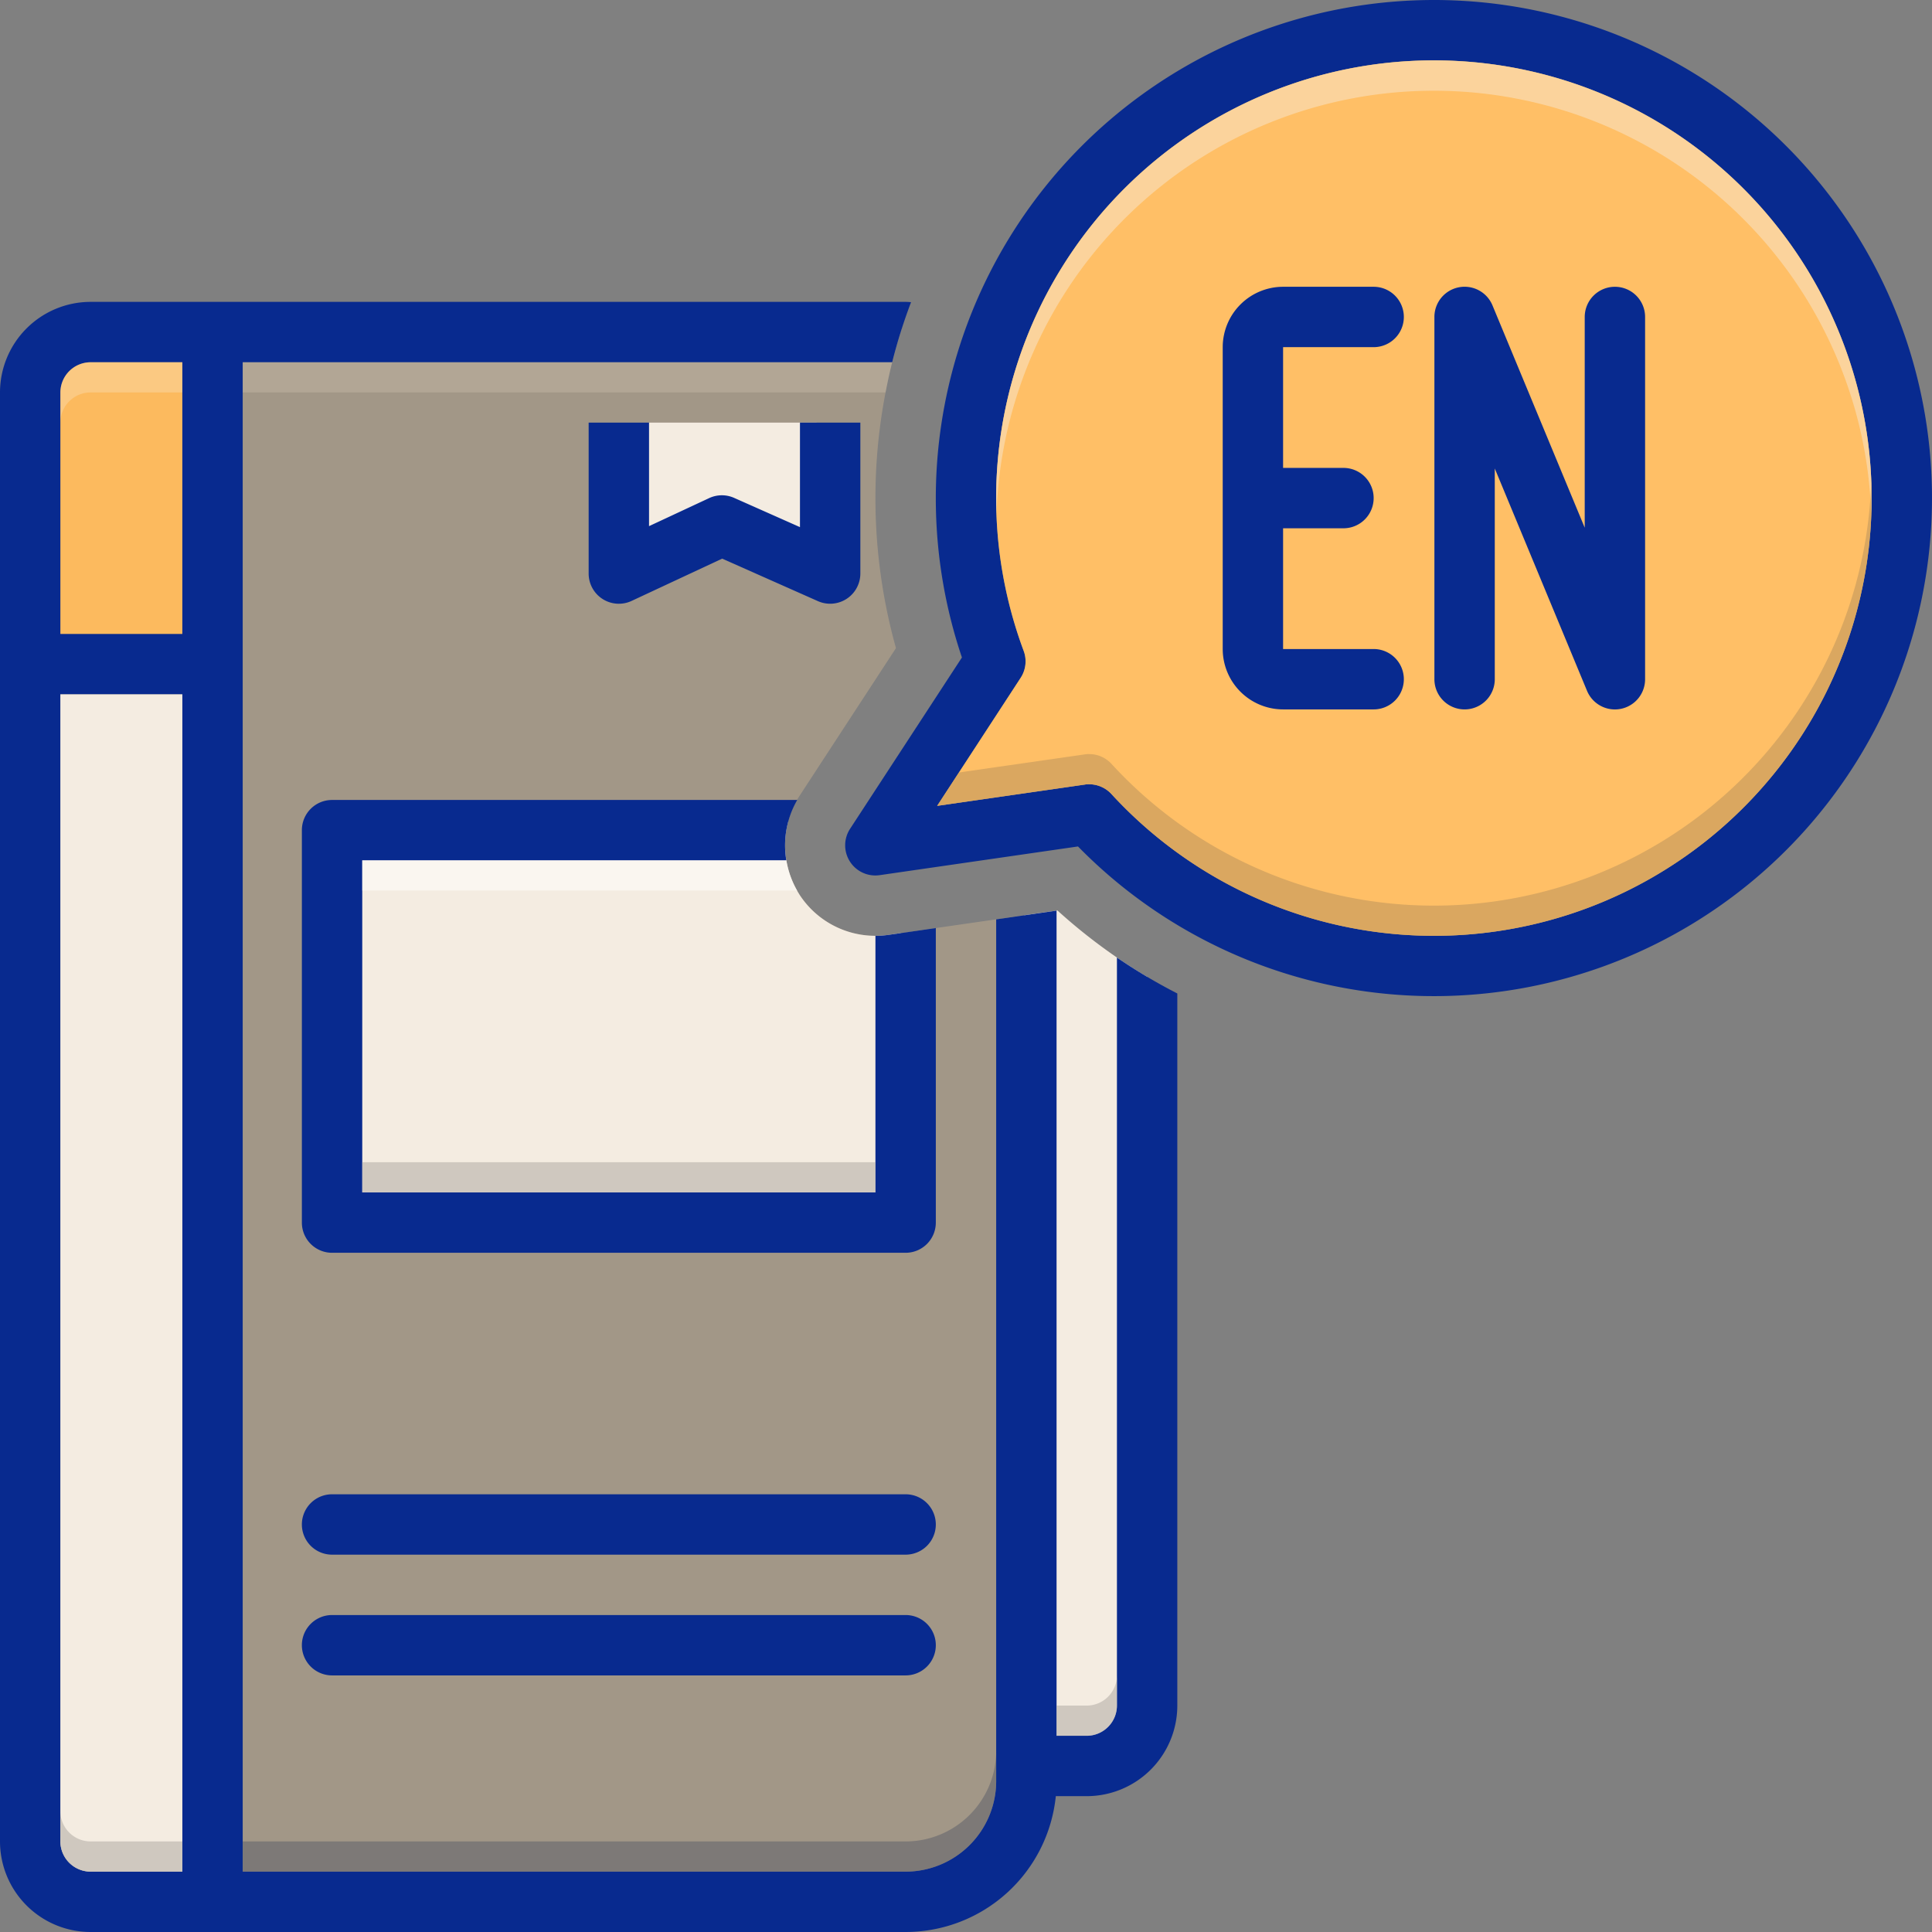<svg xmlns="http://www.w3.org/2000/svg" data-name="Layer 1" viewBox="0 0 128 128"><rect x="0" y="0" width="128" height="128" fill="#808080" stroke="none"/><path fill="#a29787" d="M67.86,60.64v57.78s-1.27,7.57-10.53,7.47c-9.26-.09-42.76,0-42.76,0V21.81H59.73c-.02.06-.04.13-.06.19-.03.09-.05.18-.08.27-.15.49-.29.98-.41,1.48a2.343,2.343,0,0,0-.07.25c-.17.66-.31,1.33-.44,2A36.962,36.962,0,0,0,59.36,42.94l-6.41,9.82a6.061,6.061,0,0,0,.01,6.5A5.994,5.994,0,0,0,58.01,62a6.295,6.295,0,0,0,.85-.06Z" class="color9387a2 svgShape"/><path fill="#f4ece1" d="M70.056 60.319l-2.196.318v57.126l6.759-.896 1.394-2.788V64.725A36.952 36.952 0 0170.056 60.319zM59.68 61.82V81.09H22.34V54.42H52.22A6.07 6.07 0 0052.1 57a5.997 5.997 0 00.71 2c.04.09.1.17.15.26A5.994 5.994 0 0058.01 62a6.295 6.295 0 00.85-.06z" class="colore1ebf4 svgShape"/><polygon fill="#f4ece1" points="43 28 54.104 28 54.104 37.199 48 34.859 40.311 37.747 40.311 29.88 43 28" class="colore1ebf4 svgShape"/><polygon fill="#fcba5e" points="2.32 22.934 2.32 44.369 13.672 44.369 13.672 21.813 2.32 22.934" class="colorfc785e svgShape"/><path fill="#082a8f" d="M60 99H22a2 2 0 000 4H60a2 2 0 000-4zM60 107H22a2 2 0 000 4H60a2 2 0 000-4zM62 61.485l-3.143.454A5.99 5.99 0 0158 62V79H24V57H52.096a5.994 5.994 0 01.725-4H22a2 2 0 00-2 2V81a2 2 0 002 2H60a2 2 0 002-2z" class="color2d4356 svgShape"/><path fill="#082a8f" d="M74,63.44V113a2.006,2.006,0,0,1-2,2H70V60.33l-4,.58V118a6.005,6.005,0,0,1-6,6H16.08V24H59.11a35.396,35.396,0,0,1,1.25-3.98C60.24,20.01,60.12,20,60,20H6a6.005,6.005,0,0,0-6,6v96a6.005,6.005,0,0,0,6,6H60a10.006,10.006,0,0,0,9.95-9H72a6.005,6.005,0,0,0,6-6V65.82A36.657,36.657,0,0,1,74,63.44ZM12.08,124H6a2.006,2.006,0,0,1-2-2V46h8.08Zm0-82H4V26a2.006,2.006,0,0,1,2-2h6.08Z" class="color2d4356 svgShape"/><path fill="#f4ece1" d="M12.08,46v78H6a2.006,2.006,0,0,1-2-2V46Z" class="colore1ebf4 svgShape"/><path fill="#082a8f" d="M95,0A33.013,33.013,0,0,0,63.73,43.56L56.32,54.91a1.999,1.999,0,0,0,1.97,3.07l13.13-1.9A32.998,32.998,0,1,0,95,0Zm0,62a29.105,29.105,0,0,1-21.37-9.4,1.998,1.998,0,0,0-1.47-.64,1.414,1.414,0,0,0-.29.02l-9.78,1.41,5.53-8.48a1.991,1.991,0,0,0,.2-1.79A29.002,29.002,0,1,1,95,62Z" class="color2d4356 svgShape"/><path fill="#ffbf66" d="M124,33A28.997,28.997,0,0,1,73.63,52.6a1.998,1.998,0,0,0-1.47-.64,1.414,1.414,0,0,0-.29.02l-9.78,1.41,5.53-8.48a1.991,1.991,0,0,0,.2-1.79A29.001,29.001,0,1,1,124,33Z" class="colorffdb80 svgShape"/><path fill="#082a8f" d="M91.008 23a2 2 0 000-4h-6a4.005 4.005 0 00-4 4V43a4.005 4.005 0 004 4h6a2 2 0 100-4h-6V35h4a2 2 0 000-4h-4V23zM106.992 19a2 2 0 00-2 2V34.961l-6.111-14.728A2 2 0 0095.033 21V45a2 2 0 004 0V31.039l6.111 14.728A2 2 0 00108.992 45V21A2 2 0 00106.992 19zM57 38V28H53v6.924l-4.363-1.938a1.997 1.997 0 00-1.657.016L43 34.859V28H39V38a2 2 0 002.846 1.812l6-2.801 6.343 2.816A2 2 0 0057 38z" class="color2d4356 svgShape"/><path fill="#fff" d="M52.81,59H24V57H52.1A5.997,5.997,0,0,0,52.81,59Z" class="colorffffff svgShape" opacity=".5"/><path fill="#f2e3ce" d="M59.11,24c-.17.66-.31,1.33-.44,2H16.08V24Z" class="colordccef2 svgShape" opacity=".2"/><rect width="34" height="2" x="24" y="77" fill="#aaa59f" class="color9fa5aa svgShape" opacity=".5"/><path fill="#f9ebd7" d="M12.08,24v2H6a2.006,2.006,0,0,0-2,2v-2a2.006,2.006,0,0,1,2-2Z" class="colorf9dbd7 svgShape" opacity=".3"/><path fill="#aaa59f" d="M74 111v2a2.006 2.006 0 01-2 2H70v-2h2A2.006 2.006 0 0074 111zM12.08 122v2H6a2.006 2.006 0 01-2-2v-2a2.006 2.006 0 002 2z" class="color9fa5aa svgShape" opacity=".5"/><path fill="#595d68" d="M66,116v2a6.005,6.005,0,0,1-6,6H16.08v-2H60A6.005,6.005,0,0,0,66,116Z" class="color5f5968 svgShape" opacity=".5"/><path fill="#f9e9d2" d="M124,33c0,.34-.01.67-.03,1a28.991,28.991,0,0,0-57.95.08c-.01-.36-.02-.72-.02-1.08a29,29,0,1,1,58,0Z" class="colorf9edd2 svgShape" opacity=".5"/><path fill="#ad8a59" d="M124,33a28.997,28.997,0,0,1-50.37,19.6,1.998,1.998,0,0,0-1.47-.64,1.414,1.414,0,0,0-.29.02l-9.78,1.41,1.44-2.21,8.34-1.2a1.414,1.414,0,0,1,.29-.02,1.998,1.998,0,0,1,1.47.64,28.988,28.988,0,0,0,50.34-18.6C123.99,32.33,124,32.66,124,33Z" class="colorad9359 svgShape" opacity=".45"/></svg>